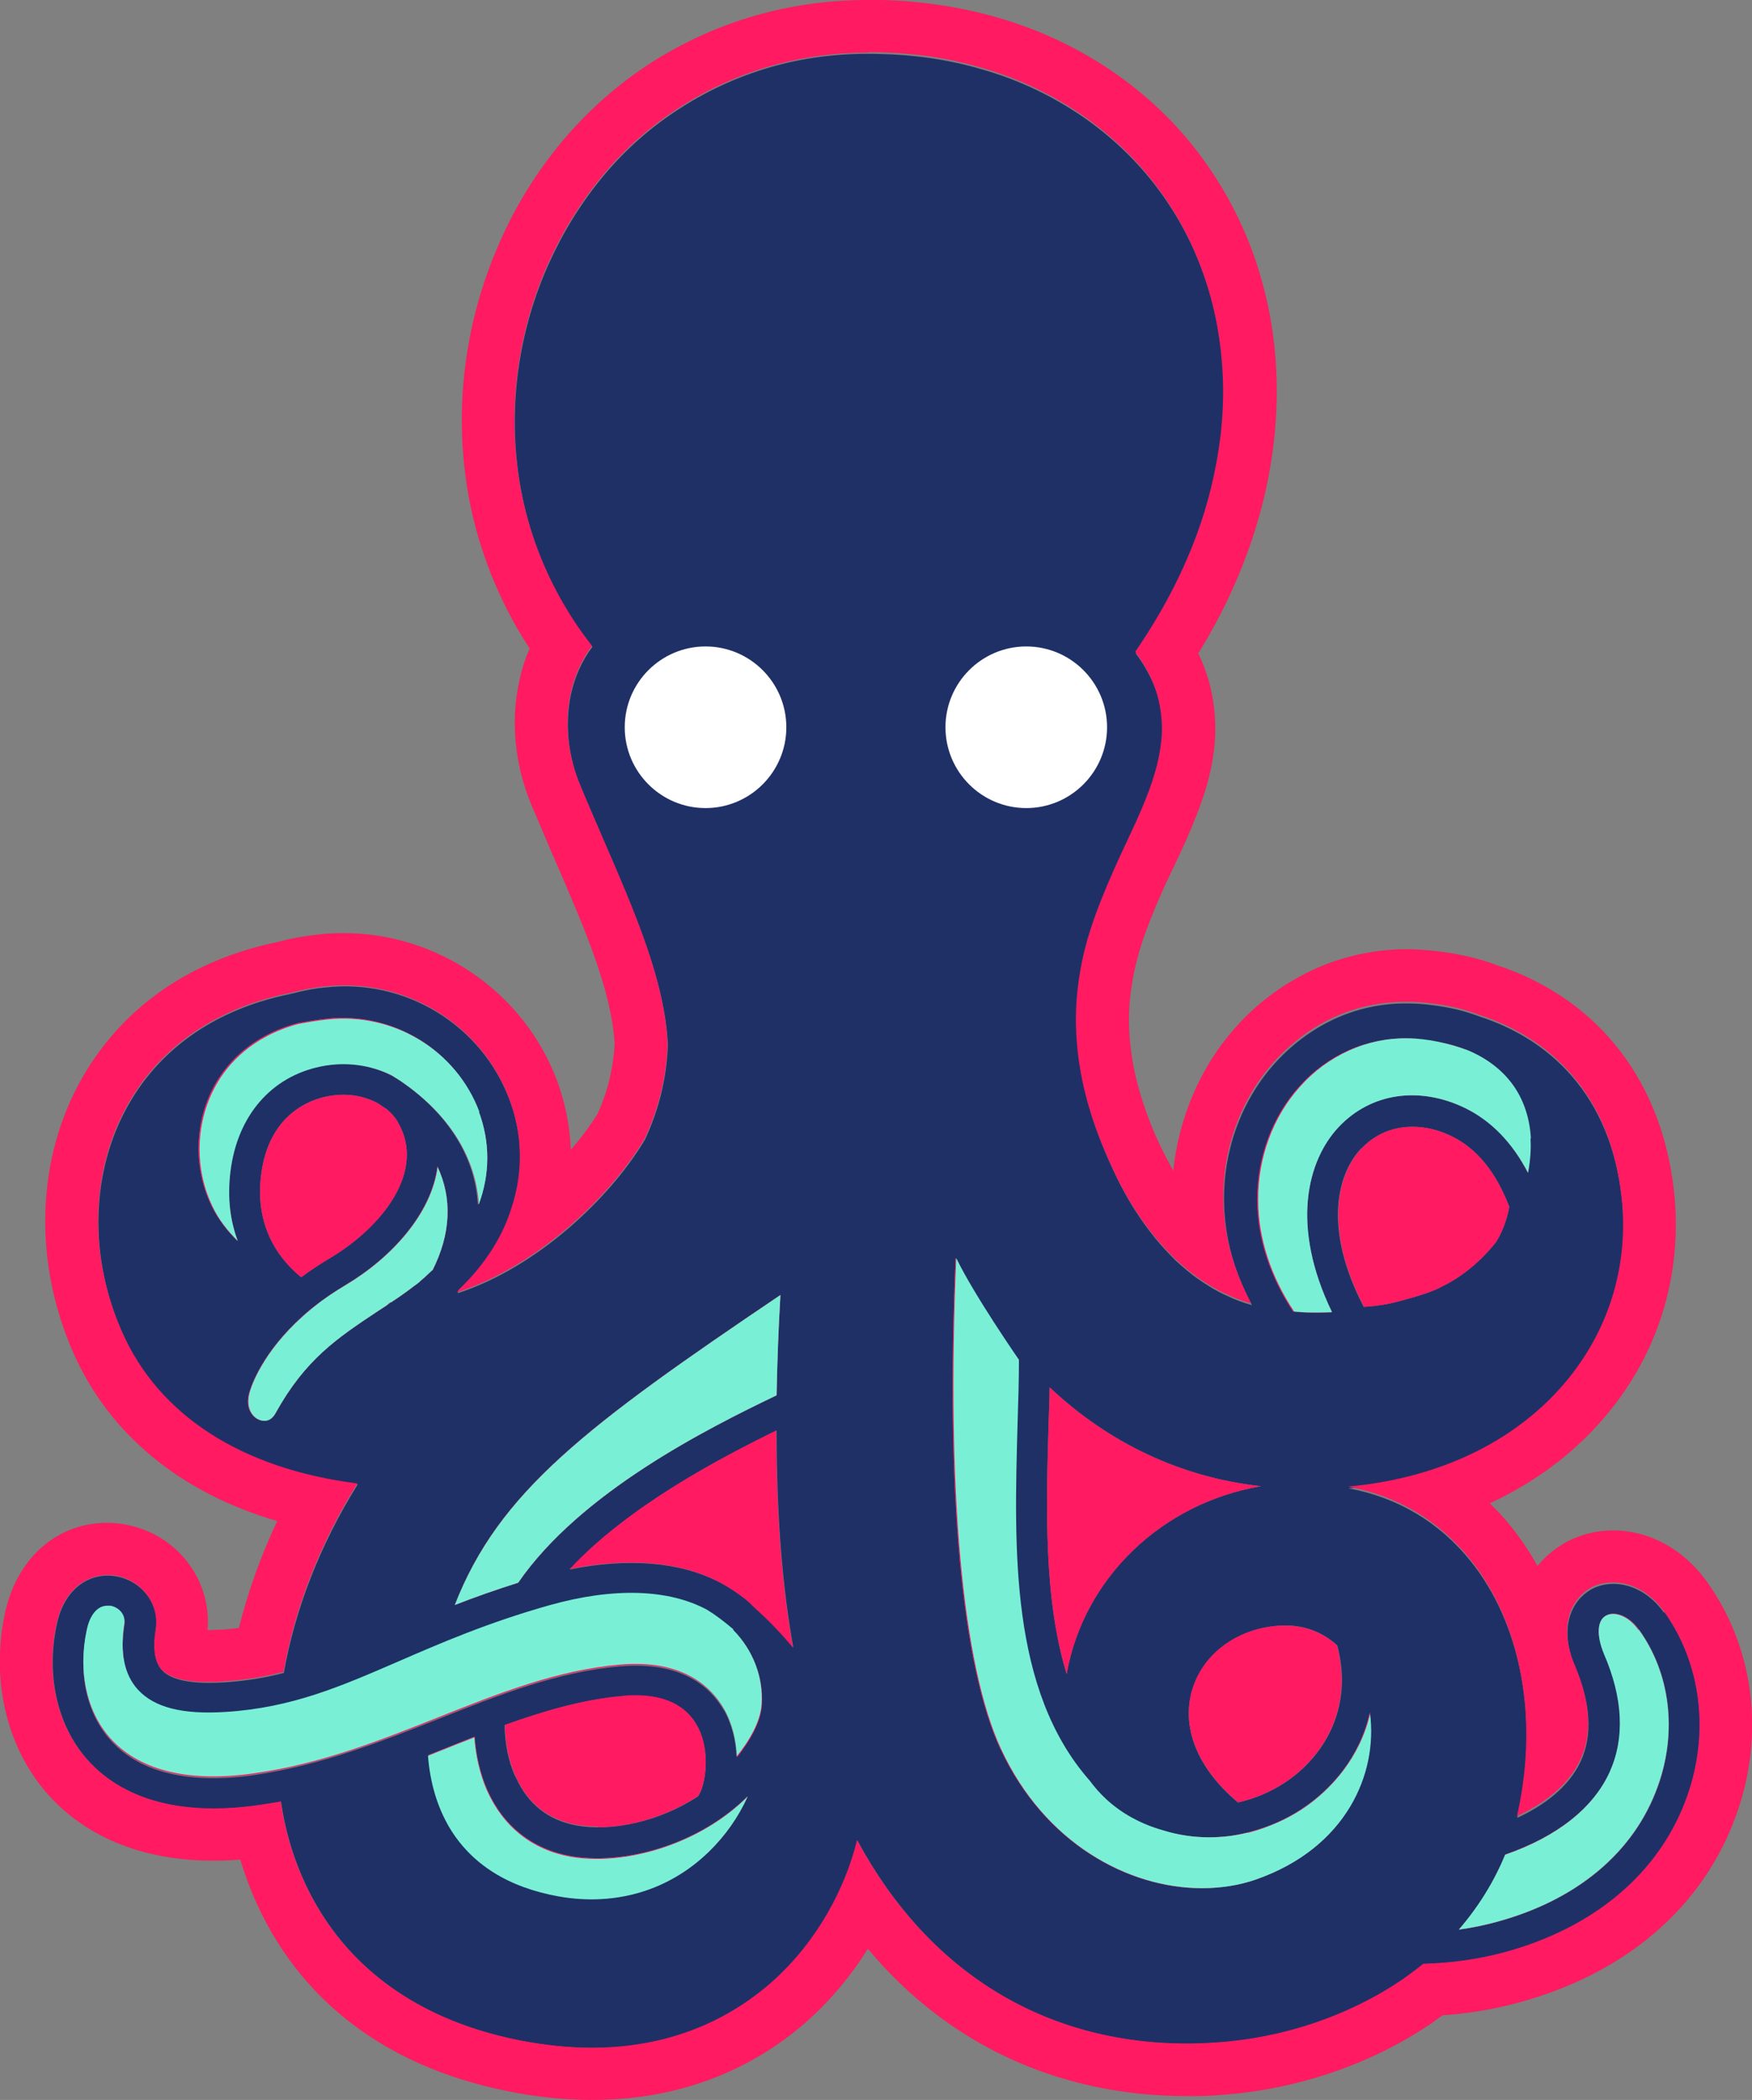 <?xml version="1.0" encoding="UTF-8"?>
<svg id="Layer_2" data-name="Layer 2" xmlns="http://www.w3.org/2000/svg" viewBox="0 0 50.31 60.29">
  <rect x="0" y="0" width="50.31" height="60.29" fill="#808080" stroke="none"/>
  <defs>
    <style>
      .cls-1 {
        fill: #000;
      }

      .cls-1, .cls-2, .cls-3, .cls-4, .cls-5 {
        stroke-width: 0px;
      }

      .cls-2 {
        fill: #79f0d5;
      }

      .cls-3 {
        fill: #fff;
      }

      .cls-4 {
        fill: #1f3066;
      }

      .cls-5 {
        fill: #ff1a61;
      }
    </style>
  </defs>
  <g id="Layer_1-2" data-name="Layer 1">
    <g>
      <path class="cls-1" d="M23.11,23.27s0,0,0,0c0,0,0,0,0,0Z"/>
      <g>
        <path class="cls-4" d="M34.24,48.5c-.33,1.09.14,2.27,1.31,3.25.49-.11.95-.31,1.33-.56,1.08-.7,2.01-2.1,1.52-3.95-.43-.39-1-.63-1.74-.56-1.16.1-2.11.82-2.41,1.81ZM9.46,36.13c1.52-.9,2.79-2.52,1.96-3.92-.08-.14-.19-.26-.31-.36-.09-.06-.18-.12-.27-.18-.28-.15-.62-.24-.98-.24-.16,0-.32.02-.48.05-.49.1-1.66.52-1.88,2.24-.21,1.61.64,2.54,1.15,2.95.25-.19.53-.37.81-.54ZM7.44,40.76c.09.04.32.1.48-.2.84-1.53,1.76-2.14,2.92-2.91l.26-.17s.07-.05.11-.08h0s.01-.01.02-.01c.06-.04.12-.08.18-.12.07-.05.15-.1.23-.16.07-.05.14-.1.2-.15.01-.01.03-.02.04-.03.05-.04.11-.08.16-.12l.03-.03c.05-.04.11-.09.16-.14,0,0,.01-.01.02-.02.05-.05.11-.1.16-.15,0,0,0,0,.01,0,.53-1.05.57-2.07.14-2.98-.17,1.35-1.32,2.62-2.65,3.41-.31.19-.61.39-.89.61l-.1.08c-1.26,1.04-1.66,2.06-1.75,2.35-.14.43.03.72.26.82ZM39.09,32.97c-.73.77-1.07,2.36.07,4.55.21-.01.44-.04.67-.08.25-.05.49-.12.74-.19l.23-.07c.07-.02.14-.05.21-.07.13-.05.27-.1.39-.17.6-.29,1.13-.74,1.56-1.28.18-.29.31-.63.38-1.01-.38-1-.93-1.67-1.64-2.02-.38-.19-.77-.28-1.14-.28-.56,0-1.07.21-1.46.62ZM28.74,50.22c1.26,2.7,3.66,3.99,5.77,3.99.54,0,1.07-.09,1.55-.25,2.6-.91,3.5-3.05,3.27-4.78-.27,1.24-1.08,2.19-1.97,2.77-.46.3-.95.51-1.46.64h0s-.08.02-.11.03c-.36.09-.72.13-1.09.13-.45,0-.9-.07-1.32-.2-.63-.17-1.19-.48-1.65-.91-.17-.16-.32-.34-.46-.52-2.29-2.6-2.17-6.64-2.07-10.24.02-.64.04-1.25.04-1.84,0,0-1.29-1.86-1.8-2.92-.29,6.63.17,11.69,1.29,14.1ZM20.78,49.08c.24.42.35.9.37,1.36.36-.46.68-1,.71-1.5.05-.78-.25-1.55-.81-2.12-.26-.23-.52-.41-.74-.55-1.11-.6-2.68-.66-4.51-.14-1.8.51-3.16,1.1-4.36,1.62-1.64.71-3.05,1.33-4.96,1.45-1.25.08-2.05-.12-2.52-.64-.39-.43-.52-1.06-.39-1.9.04-.28-.17-.47-.4-.51-.03,0-.06,0-.09,0-.28,0-.5.25-.59.7-.26,1.22.01,2.4.73,3.16.83.89,2.25,1.22,4.09.95,1.91-.28,3.61-.95,5.26-1.6,1.76-.7,3.42-1.36,5.24-1.52,1.78-.15,2.6.6,2.98,1.27ZM13.74,34.58c.33-.87.34-1.78,0-2.67-.67-1.77-2.47-2.87-4.37-2.66-.29.03-.57.08-.84.13-1.32.36-2.01,1.14-2.37,1.78-.58,1.05-.61,2.37-.09,3.45.19.39.45.72.73,1-.2-.55-.31-1.21-.21-2.01.2-1.59,1.17-2.71,2.59-3,.72-.15,1.44-.04,2.03.26h0c.05.02.11.06.16.09.07.04.14.09.21.14,1.33.94,2.06,2.16,2.14,3.47ZM14.81,51.02c.34.77.93,1.24,1.75,1.39.99.18,2.37-.1,3.49-.84,0-.01.01-.02.02-.04.17-.25.37-1.26-.07-2.01-.36-.63-1.08-.91-2.13-.82-1.15.1-2.25.43-3.38.83.01.54.11,1.05.31,1.48ZM38.24,37.67c-1.19-2.48-.71-4.35.2-5.32.92-.97,2.31-1.18,3.64-.53.74.36,1.35.98,1.79,1.85.06-.33.09-.65.07-.98-.03-.56-.2-1.1-.52-1.54-.31-.44-.77-.78-1.3-.99-.26-.11-.55-.19-.84-.24-.29-.05-.6-.09-.88-.1-.58,0-1.16.11-1.68.35-.53.24-1.01.59-1.4,1.03-.79.87-1.22,2.07-1.21,3.26,0,1.12.39,2.24,1.03,3.2.22.02.45.03.68.03.13,0,.27,0,.41-.01ZM16.06,54.44c1.62.28,3.15-.17,4.3-1.29.47-.45.84-.99,1.11-1.58-1.22,1.21-2.94,1.78-4.32,1.78-.27,0-.52-.02-.75-.06-1.11-.2-1.95-.86-2.41-1.91-.2-.46-.32-.97-.36-1.52-.24.09-.48.19-.73.29-.2.08-.4.16-.6.24.06.78.26,1.46.61,2.05.63,1.07,1.69,1.74,3.16,1.99ZM21.37,45.88c.12.09.22.19.33.3.35.31.72.69,1.08,1.12-.29-1.61-.48-3.6-.48-6.23-1.69.83-4.27,2.19-5.94,3.99,1.68-.34,3.15-.22,4.29.36h0s.08.04.13.07c.21.12.41.25.6.4ZM46.07,47.49c.55,1.28.6,2.42.16,3.39-.47,1.03-1.51,1.85-3,2.37-.32.78-.76,1.5-1.33,2.15.36-.05.71-.12,1.04-.21,2.33-.62,3.99-2,4.67-3.9.56-1.57.36-3.25-.54-4.5-.31-.43-.72-.53-.94-.41-.26.15-.28.58-.05,1.1ZM47.79,46.27c1.07,1.49,1.32,3.48.66,5.33-.78,2.18-2.66,3.77-5.28,4.47-.72.19-1.49.3-2.29.32-.2.16-.41.32-.63.47-1.52,1.03-3.42,1.67-5.34,1.79-.27.02-.54.03-.81.03-4.12,0-7.46-2.08-9.48-5.84-.33,1.35-1.12,2.88-2.41,4.04-1.04.93-2.72,1.92-5.2,1.92-.65,0-1.36-.07-2.12-.22-3.13-.63-5.33-2.37-6.35-5.03-.22-.58-.38-1.19-.47-1.82-.21.04-.41.07-.62.1-2.71.39-4.14-.45-4.87-1.23-.92-.98-1.27-2.46-.95-3.96.24-1.13,1.04-1.51,1.72-1.38.74.14,1.24.81,1.13,1.53-.09.56-.03.94.17,1.16.26.29.87.41,1.8.35.61-.04,1.17-.13,1.7-.27.32-1.82,1.04-3.68,2.12-5.41-3.31-.42-5.7-1.95-6.76-4.36-.98-2.21-.9-4.67.2-6.58.68-1.18,2.03-2.62,4.66-3.15.31-.08.63-.15.97-.18,2.3-.26,4.48,1.07,5.29,3.22.38,1,.41,2.07.08,3.1-.23.76-.69,1.59-1.54,2.4-.01.02-.02.04-.03.06,2.28-.74,4.38-2.73,5.38-4.41.38-.82.62-1.7.66-2.72-.09-1.83-.93-3.76-1.87-5.93-.21-.49-.43-.99-.64-1.5-.36-.85-.45-1.78-.28-2.61.11-.52.32-.99.62-1.39-1.17-1.48-1.93-3.29-2.15-5.17-.24-1.97.08-4,.89-5.81.41-.91.93-1.76,1.57-2.53.64-.77,1.4-1.44,2.24-1.97.84-.54,1.77-.95,2.74-1.21.97-.26,1.97-.36,2.96-.33.99.02,1.98.16,2.93.44.96.27,1.88.69,2.72,1.24.84.55,1.59,1.23,2.21,2.02.62.79,1.11,1.68,1.44,2.62.34.94.52,1.93.57,2.92.05.99-.05,1.98-.26,2.94-.39,1.82-1.21,3.52-2.25,5.03,0,0,0,.01.01.02.05.07.11.15.16.23.2.31.37.65.47,1.02.1.37.14.76.12,1.13-.05.75-.29,1.43-.55,2.05-.26.62-.56,1.21-.82,1.8-.26.59-.5,1.17-.69,1.77s-.31,1.2-.37,1.81c-.06.61-.04,1.23.04,1.84.08.61.23,1.22.43,1.81.2.59.45,1.17.73,1.73.28.55.62,1.08,1,1.55.19.24.4.46.61.67.22.2.45.4.69.56.12.09.25.16.37.24.13.07.26.15.39.2.24.12.48.21.74.28-.15-.28-.28-.57-.4-.88-.25-.66-.39-1.36-.4-2.07-.03-1.42.46-2.86,1.42-3.95.48-.54,1.06-.99,1.72-1.3.66-.31,1.39-.47,2.12-.46.37,0,.72.04,1.07.1.34.06.68.15,1.02.28,1.86.6,3.8,2.14,4.09,5.39.18,2.03-.5,3.98-1.92,5.48-1.44,1.52-3.52,2.45-5.95,2.67,1.41.26,2.61.97,3.51,2.09,1.44,1.79,1.95,4.48,1.38,7.19-.01.06-.03.12-.04.18.74-.34,1.48-.87,1.83-1.64.33-.73.28-1.63-.16-2.67-.51-1.18-.08-1.94.44-2.24.58-.33,1.49-.2,2.11.67ZM30.63,48.06c.49-2.77,2.75-4.91,5.58-5.39-2.27-.25-4.35-1.22-6.06-2.83h-.01c0,.34-.02.7-.03,1.07-.07,2.39-.14,5,.52,7.15ZM22.3,40.06c.01-.89.05-1.85.11-2.88-5.57,3.76-8.08,5.64-9.35,8.9.56-.22,1.16-.43,1.82-.64,1.79-2.6,5.44-4.43,7.42-5.38Z"/>
        <path class="cls-5" d="M24.92,1.5c.11,0,.22,0,.32,0,.99.02,1.98.16,2.93.44.96.27,1.88.69,2.72,1.24.84.55,1.59,1.23,2.21,2.02.62.79,1.11,1.68,1.44,2.62.34.94.52,1.93.57,2.92.05.99-.05,1.98-.26,2.94-.39,1.82-1.21,3.52-2.25,5.03,0,0,0,.01.01.02.05.07.11.15.16.23.2.31.37.65.47,1.02.1.37.14.76.12,1.13-.05.75-.29,1.43-.55,2.05-.26.62-.56,1.21-.82,1.8-.26.59-.5,1.17-.69,1.77-.19.59-.31,1.2-.37,1.81-.06.61-.04,1.23.04,1.84.08.61.23,1.22.43,1.81.2.59.45,1.17.73,1.73.28.55.62,1.08,1,1.55.19.24.4.46.61.67.22.2.45.4.69.56.12.09.25.16.37.24.13.07.26.15.39.2.24.12.48.21.74.28-.15-.28-.28-.57-.4-.88-.25-.66-.39-1.36-.4-2.07-.03-1.42.46-2.86,1.42-3.95.48-.54,1.06-.99,1.72-1.3.66-.31,1.38-.46,2.11-.46,0,0,.01,0,.02,0,.37,0,.72.04,1.07.1.34.06.68.15,1.02.28,1.86.6,3.8,2.14,4.09,5.39.18,2.03-.5,3.98-1.92,5.48-1.44,1.52-3.52,2.45-5.95,2.67,1.41.26,2.61.97,3.51,2.09,1.44,1.79,1.95,4.48,1.38,7.19-.01.06-.03.12-.04.18.74-.34,1.48-.87,1.83-1.64.33-.73.28-1.63-.16-2.67-.51-1.18-.08-1.94.44-2.24.19-.11.41-.16.65-.16.49,0,1.04.25,1.46.83,1.07,1.49,1.32,3.48.66,5.33-.78,2.18-2.66,3.77-5.28,4.47-.72.19-1.49.3-2.29.32-.2.16-.41.32-.63.47-1.52,1.03-3.42,1.67-5.34,1.79-.27.02-.54.03-.81.03-4.12,0-7.46-2.08-9.48-5.84-.33,1.35-1.12,2.88-2.41,4.04-1.04.93-2.72,1.92-5.2,1.92-.65,0-1.36-.07-2.12-.22-3.13-.63-5.33-2.37-6.35-5.03-.22-.58-.38-1.19-.47-1.82-.21.04-.41.07-.62.1-.47.07-.91.1-1.31.1-1.88,0-2.96-.69-3.56-1.33-.92-.98-1.27-2.46-.95-3.96.21-.99.85-1.41,1.47-1.41.09,0,.17,0,.25.02.74.14,1.24.81,1.13,1.53-.09.56-.03.94.17,1.16.22.24.67.36,1.36.36.14,0,.29,0,.44-.02.61-.04,1.17-.13,1.7-.27.32-1.82,1.04-3.68,2.12-5.41-3.31-.42-5.7-1.95-6.76-4.36-.98-2.21-.9-4.67.2-6.58.68-1.18,2.03-2.62,4.66-3.15.31-.08.63-.15.97-.18.19-.02.38-.03.57-.03,2.08,0,3.98,1.28,4.72,3.25.38,1,.41,2.07.08,3.1-.23.76-.69,1.59-1.54,2.4-.01.02-.02.04-.03.06,2.28-.74,4.38-2.73,5.38-4.41.38-.82.62-1.7.66-2.72-.09-1.83-.93-3.76-1.87-5.93-.21-.49-.43-.99-.64-1.5-.36-.85-.45-1.78-.28-2.61.11-.52.32-.99.62-1.39-1.17-1.48-1.93-3.29-2.15-5.17-.24-1.97.08-4,.89-5.81.41-.91.93-1.76,1.57-2.53.64-.77,1.4-1.44,2.24-1.97.84-.54,1.77-.95,2.74-1.21.86-.23,1.75-.34,2.64-.34M6.82,35.62c-.2-.55-.31-1.21-.21-2.01.2-1.59,1.17-2.71,2.59-3,.22-.04.43-.07.65-.07.5,0,.97.12,1.38.33h0c.05.02.11.06.16.09.07.04.14.09.21.14,1.33.94,2.06,2.16,2.14,3.47.33-.87.34-1.78,0-2.67-.61-1.63-2.18-2.68-3.91-2.68-.15,0-.31,0-.46.03-.29.03-.57.08-.84.13-1.32.36-2.01,1.14-2.37,1.78-.58,1.05-.61,2.37-.09,3.45.19.39.45.72.73,1M37.79,37.68s.03,0,.04,0c.13,0,.27,0,.41-.01-1.19-2.48-.71-4.35.2-5.32.56-.6,1.31-.91,2.1-.91.5,0,1.03.12,1.54.37.74.36,1.35.98,1.79,1.85.06-.33.09-.65.07-.98-.03-.56-.2-1.1-.52-1.54-.31-.44-.77-.78-1.3-.99-.26-.11-.55-.19-.84-.24-.29-.05-.6-.09-.88-.1-.02,0-.03,0-.05,0-.56,0-1.12.12-1.64.35-.53.24-1.01.59-1.4,1.03-.79.87-1.22,2.07-1.21,3.26,0,1.12.39,2.24,1.03,3.2.21.02.42.03.64.03M8.65,36.67c.25-.19.53-.37.81-.54,1.52-.9,2.79-2.52,1.96-3.92-.08-.14-.19-.26-.31-.36-.09-.06-.18-.12-.27-.18-.28-.15-.62-.24-.98-.24-.16,0-.32.02-.48.05-.49.1-1.66.52-1.88,2.24-.21,1.61.64,2.54,1.15,2.95M39.16,37.52c.21-.01.44-.04.67-.08.25-.05.49-.12.74-.19l.23-.07c.07-.02.14-.05.21-.07.13-.05.27-.1.39-.17.6-.29,1.13-.74,1.56-1.28.18-.29.31-.63.38-1.01-.38-1-.93-1.67-1.64-2.02-.38-.19-.77-.28-1.14-.28-.56,0-1.07.21-1.46.62-.73.77-1.07,2.36.07,4.55M7.59,40.79c.1,0,.23-.05.33-.23.84-1.53,1.76-2.14,2.92-2.91l.26-.17s.07-.05.11-.08h0s.01-.01.02-.01c.06-.04.12-.08.18-.12.07-.05.15-.1.23-.16.07-.05.14-.1.2-.15.01-.01.03-.02.04-.03.05-.04.11-.08.16-.12.01,0,.02-.02.03-.03.05-.04.11-.09.16-.14,0,0,.01-.01.02-.02.05-.05.11-.1.16-.15,0,0,0,0,.01,0,.53-1.05.57-2.07.14-2.98-.17,1.35-1.32,2.62-2.65,3.41-.31.19-.61.39-.89.61l-.1.08c-1.26,1.04-1.66,2.06-1.75,2.35-.14.43.03.72.26.82.03.01.09.03.15.03M34.51,54.21c.54,0,1.07-.09,1.55-.25,2.6-.91,3.5-3.05,3.27-4.78-.27,1.24-1.08,2.19-1.97,2.77-.46.3-.95.51-1.46.64h0s-.08.02-.11.03c-.36.09-.72.13-1.09.13-.45,0-.9-.07-1.32-.2-.63-.17-1.19-.48-1.65-.91-.17-.16-.32-.34-.46-.52-2.29-2.6-2.17-6.64-2.07-10.24.02-.64.04-1.25.04-1.84,0,0-1.29-1.86-1.8-2.92-.29,6.63.17,11.69,1.29,14.1,1.26,2.7,3.66,3.99,5.77,3.99M22.41,37.18c-5.57,3.76-8.08,5.64-9.35,8.9.56-.22,1.16-.43,1.82-.64,1.79-2.6,5.44-4.43,7.42-5.38.01-.89.05-1.85.11-2.88M30.63,48.06c.49-2.77,2.75-4.91,5.58-5.39-2.27-.25-4.35-1.22-6.06-2.83,0,0,0,0-.01-.01,0,.35-.02.71-.03,1.08-.07,2.39-.14,5,.52,7.15M16.35,45.05c.62-.13,1.21-.19,1.76-.19.95,0,1.81.18,2.52.55h0s.08.04.13.07c.21.12.41.25.6.4.12.09.22.19.33.3.35.31.72.69,1.08,1.12-.29-1.61-.48-3.6-.48-6.23-1.69.83-4.27,2.19-5.94,3.99M5.99,49.19c-.97,0-1.62-.21-2.03-.65-.39-.43-.52-1.06-.39-1.9.04-.28-.17-.47-.4-.51-.03,0-.06,0-.09,0-.28,0-.5.25-.59.7-.26,1.22.01,2.4.73,3.16.65.69,1.64,1.04,2.91,1.04.37,0,.76-.03,1.18-.09,1.91-.28,3.61-.95,5.26-1.6,1.76-.7,3.42-1.36,5.24-1.52.16-.01.31-.02.45-.02,1.47,0,2.19.68,2.54,1.29.24.42.35.9.37,1.36.36-.46.68-1,.71-1.5.05-.78-.25-1.55-.81-2.12-.26-.23-.52-.41-.74-.55-.61-.33-1.35-.49-2.19-.49-.71,0-1.49.12-2.32.35-1.8.51-3.16,1.1-4.36,1.62-1.64.71-3.05,1.33-4.96,1.45-.17.01-.34.02-.49.02M41.89,55.4c.36-.05.71-.12,1.04-.21,2.33-.62,3.99-2,4.67-3.9.56-1.57.36-3.25-.54-4.5-.23-.32-.51-.46-.73-.46-.08,0-.15.02-.21.05-.26.15-.28.58-.05,1.1.55,1.28.6,2.42.16,3.39-.47,1.03-1.51,1.85-3,2.37-.32.78-.76,1.5-1.33,2.15M35.54,51.75c.49-.11.95-.31,1.33-.56,1.08-.7,2.01-2.1,1.52-3.95-.38-.35-.88-.57-1.5-.57-.08,0-.16,0-.24.01-1.16.1-2.11.82-2.41,1.81-.33,1.09.14,2.27,1.31,3.25M17.17,52.46c.9,0,1.97-.3,2.88-.9,0-.01.01-.02.02-.04.17-.25.37-1.26-.07-2.01-.32-.55-.91-.84-1.75-.84-.12,0-.24,0-.37.02-1.15.1-2.25.43-3.38.83.01.54.11,1.05.31,1.48.34.77.93,1.24,1.75,1.39.19.03.4.05.61.05M16.99,54.52c1.27,0,2.44-.47,3.37-1.37.47-.45.84-.99,1.11-1.58-1.22,1.21-2.94,1.78-4.32,1.78-.27,0-.52-.02-.75-.06-1.11-.2-1.95-.86-2.41-1.91-.2-.46-.32-.97-.36-1.52-.24.09-.48.19-.73.29-.2.08-.4.16-.6.24.06.78.26,1.46.61,2.05.63,1.07,1.69,1.74,3.16,1.99.31.06.63.08.93.08M24.92,0c-1.03,0-2.05.13-3.02.39-1.13.3-2.19.77-3.17,1.39-.97.62-1.84,1.39-2.58,2.27-.72.86-1.33,1.83-1.79,2.88-.93,2.09-1.28,4.37-1.01,6.61.21,1.78.86,3.56,1.86,5.08-.14.31-.24.64-.31.99-.24,1.13-.11,2.37.36,3.5.2.47.4.93.59,1.39l.06.13c.88,2.03,1.65,3.8,1.74,5.34-.04.71-.2,1.37-.49,2.01-.21.33-.46.68-.77,1.03-.02-.67-.16-1.35-.4-2-.95-2.52-3.41-4.22-6.12-4.22-.24,0-.49.01-.73.04-.39.04-.78.11-1.15.21-3.18.66-4.8,2.47-5.61,3.87-1.34,2.32-1.44,5.29-.27,7.94,1.04,2.34,3.08,4.01,5.85,4.82-.47,1-.84,2.03-1.1,3.07-.18.02-.35.04-.53.05-.13,0-.24.01-.35.01,0,0-.01,0-.02,0,.12-1.45-.88-2.76-2.36-3.03-.17-.03-.35-.05-.52-.05-1.45,0-2.6,1.02-2.94,2.6-.42,1.98.08,3.97,1.33,5.3.77.82,2.2,1.8,4.66,1.8.25,0,.51-.01.77-.03.07.23.15.46.23.68,1.21,3.17,3.79,5.24,7.46,5.97.83.17,1.64.25,2.42.25,3.02,0,5.04-1.25,6.21-2.3.65-.59,1.23-1.28,1.7-2.04,2.3,2.75,5.48,4.23,9.18,4.23.3,0,.6,0,.9-.03,2.19-.14,4.35-.87,6.09-2.05.11-.08.22-.16.33-.24.74-.05,1.46-.17,2.13-.35,3.12-.83,5.36-2.75,6.31-5.41.83-2.31.51-4.81-.86-6.71-.67-.92-1.64-1.45-2.68-1.45-.49,0-.97.12-1.39.36-.29.17-.56.39-.78.66-.22-.4-.47-.77-.75-1.12-.19-.24-.4-.47-.62-.68,1.14-.53,2.14-1.23,2.98-2.12,1.72-1.81,2.54-4.17,2.33-6.64-.29-3.27-2.14-5.7-5.08-6.68-.39-.15-.81-.26-1.25-.34-.48-.08-.9-.12-1.32-.13-.98,0-1.92.21-2.77.61-.83.39-1.6.96-2.22,1.67-.99,1.12-1.6,2.57-1.76,4.08-.07-.13-.14-.26-.21-.39-.27-.52-.48-1.03-.64-1.51-.17-.52-.3-1.03-.36-1.54-.07-.51-.08-1.01-.03-1.5.05-.49.15-.99.31-1.5.15-.48.35-.98.62-1.59.1-.22.2-.44.31-.66.18-.38.36-.76.53-1.17.31-.75.61-1.57.67-2.54.03-.56-.03-1.11-.17-1.63-.08-.28-.18-.55-.31-.82.95-1.54,1.6-3.14,1.95-4.75.24-1.11.34-2.23.29-3.33-.05-1.16-.27-2.29-.65-3.36-.4-1.12-.97-2.14-1.68-3.05-.71-.91-1.58-1.7-2.57-2.35-.95-.62-2-1.1-3.12-1.42-1.04-.3-2.16-.47-3.31-.5-.11,0-.24,0-.36,0h0Z"/>
      </g>
      <path class="cls-2" d="M47.06,46.79c.9,1.25,1.11,2.93.54,4.5-.68,1.9-2.34,3.28-4.67,3.9-.34.09-.68.16-1.04.21.56-.65,1.01-1.37,1.33-2.15,1.5-.52,2.53-1.34,3-2.37.44-.97.39-2.12-.16-3.39-.22-.53-.2-.96.05-1.1.22-.13.63-.03.94.41Z"/>
      <path class="cls-2" d="M12.56,33.49c.43.91.39,1.93-.14,2.98,0,0,0,0-.01,0-.05.05-.11.1-.16.15,0,0-.01.01-.02.02-.05.05-.11.09-.16.14l-.03.03c-.05.04-.1.08-.16.12-.01.01-.03.02-.04.03-.07.05-.13.1-.2.15-.08.05-.15.11-.23.16-.06.04-.12.08-.18.12h-.02s-.08.06-.11.09l-.26.17c-1.16.77-2.07,1.38-2.92,2.91-.16.3-.39.24-.48.2-.23-.1-.39-.39-.26-.82.09-.29.48-1.3,1.75-2.35l.1-.08c.27-.22.57-.42.89-.61,1.33-.79,2.48-2.06,2.65-3.41Z"/>
      <path class="cls-2" d="M43.95,32.69c.02.32-.01.65-.07.98-.45-.86-1.05-1.48-1.79-1.85-1.33-.65-2.72-.44-3.64.53-.91.96-1.4,2.84-.2,5.32-.14,0-.27.01-.41.01-.23,0-.45,0-.68-.03-.64-.96-1.03-2.07-1.03-3.2-.01-1.19.42-2.39,1.21-3.26.39-.44.87-.79,1.4-1.03.53-.24,1.11-.36,1.68-.35.28,0,.59.04.88.1.29.06.57.14.84.24.53.22.98.55,1.3.99.32.44.49.98.52,1.54Z"/>
      <path class="cls-2" d="M39.34,49.18c.23,1.73-.67,3.87-3.27,4.78-.48.17-1.01.25-1.55.25-2.12,0-4.52-1.29-5.77-3.99-1.12-2.41-1.57-7.47-1.29-14.1.51,1.06,1.8,2.92,1.8,2.92,0,.59-.02,1.2-.04,1.84-.1,3.6-.22,7.64,2.07,10.24.14.19.29.36.46.52.46.43,1.02.73,1.65.91.42.13.87.2,1.32.2.36,0,.73-.04,1.09-.13.04,0,.08-.01.11-.02h0c.5-.14,1-.35,1.46-.65.88-.58,1.69-1.53,1.97-2.77Z"/>
      <path class="cls-2" d="M22.41,37.18c-.06,1.04-.09,1.99-.11,2.88-1.98.95-5.63,2.78-7.42,5.38-.66.21-1.26.42-1.82.64,1.27-3.25,3.78-5.14,9.35-8.9Z"/>
      <path class="cls-2" d="M21.06,46.8c.56.57.86,1.34.81,2.12-.03.51-.35,1.05-.71,1.5-.02-.46-.13-.94-.37-1.36-.38-.66-1.21-1.42-2.98-1.27-1.82.16-3.48.82-5.24,1.52-1.64.65-3.34,1.33-5.26,1.6-1.84.27-3.25-.06-4.09-.95-.72-.76-.99-1.95-.73-3.16.09-.44.31-.7.59-.7.03,0,.06,0,.09,0,.23.04.44.24.4.51-.13.85,0,1.47.39,1.9.47.51,1.27.72,2.52.64,1.91-.12,3.32-.74,4.96-1.45,1.2-.52,2.55-1.11,4.36-1.62,1.83-.51,3.4-.46,4.51.14.23.14.48.33.74.55Z"/>
      <path class="cls-2" d="M21.47,51.58c-.26.58-.64,1.12-1.11,1.58-1.15,1.12-2.68,1.57-4.3,1.29-1.47-.26-2.53-.93-3.16-1.99-.34-.58-.55-1.27-.61-2.05.2-.08.4-.16.6-.24.24-.1.49-.19.73-.29.04.54.16,1.06.36,1.52.47,1.05,1.3,1.71,2.41,1.91.23.04.49.06.75.06,1.37,0,3.1-.57,4.32-1.78Z"/>
      <path class="cls-2" d="M13.75,31.91c.33.89.32,1.8,0,2.67-.08-1.31-.81-2.53-2.14-3.47-.07-.05-.14-.1-.21-.14-.05-.03-.11-.07-.16-.1h0c-.59-.29-1.31-.4-2.03-.25-1.42.29-2.39,1.41-2.59,3-.1.79,0,1.46.21,2.01-.28-.28-.55-.61-.73-1-.52-1.08-.49-2.4.09-3.45.35-.64,1.05-1.42,2.37-1.78.27-.05.55-.1.84-.13,1.91-.21,3.71.89,4.37,2.66Z"/>
      <path class="cls-3" d="M29.47,18.56c-1.28,0-2.32,1.04-2.32,2.32s1.04,2.32,2.32,2.32,2.32-1.04,2.32-2.32-1.04-2.32-2.32-2.32Z"/>
      <path class="cls-3" d="M20.26,18.56c-1.28,0-2.32,1.04-2.32,2.32s1.04,2.32,2.32,2.32,2.32-1.04,2.32-2.32-1.04-2.32-2.32-2.32Z"/>
    </g>
  </g>
</svg>